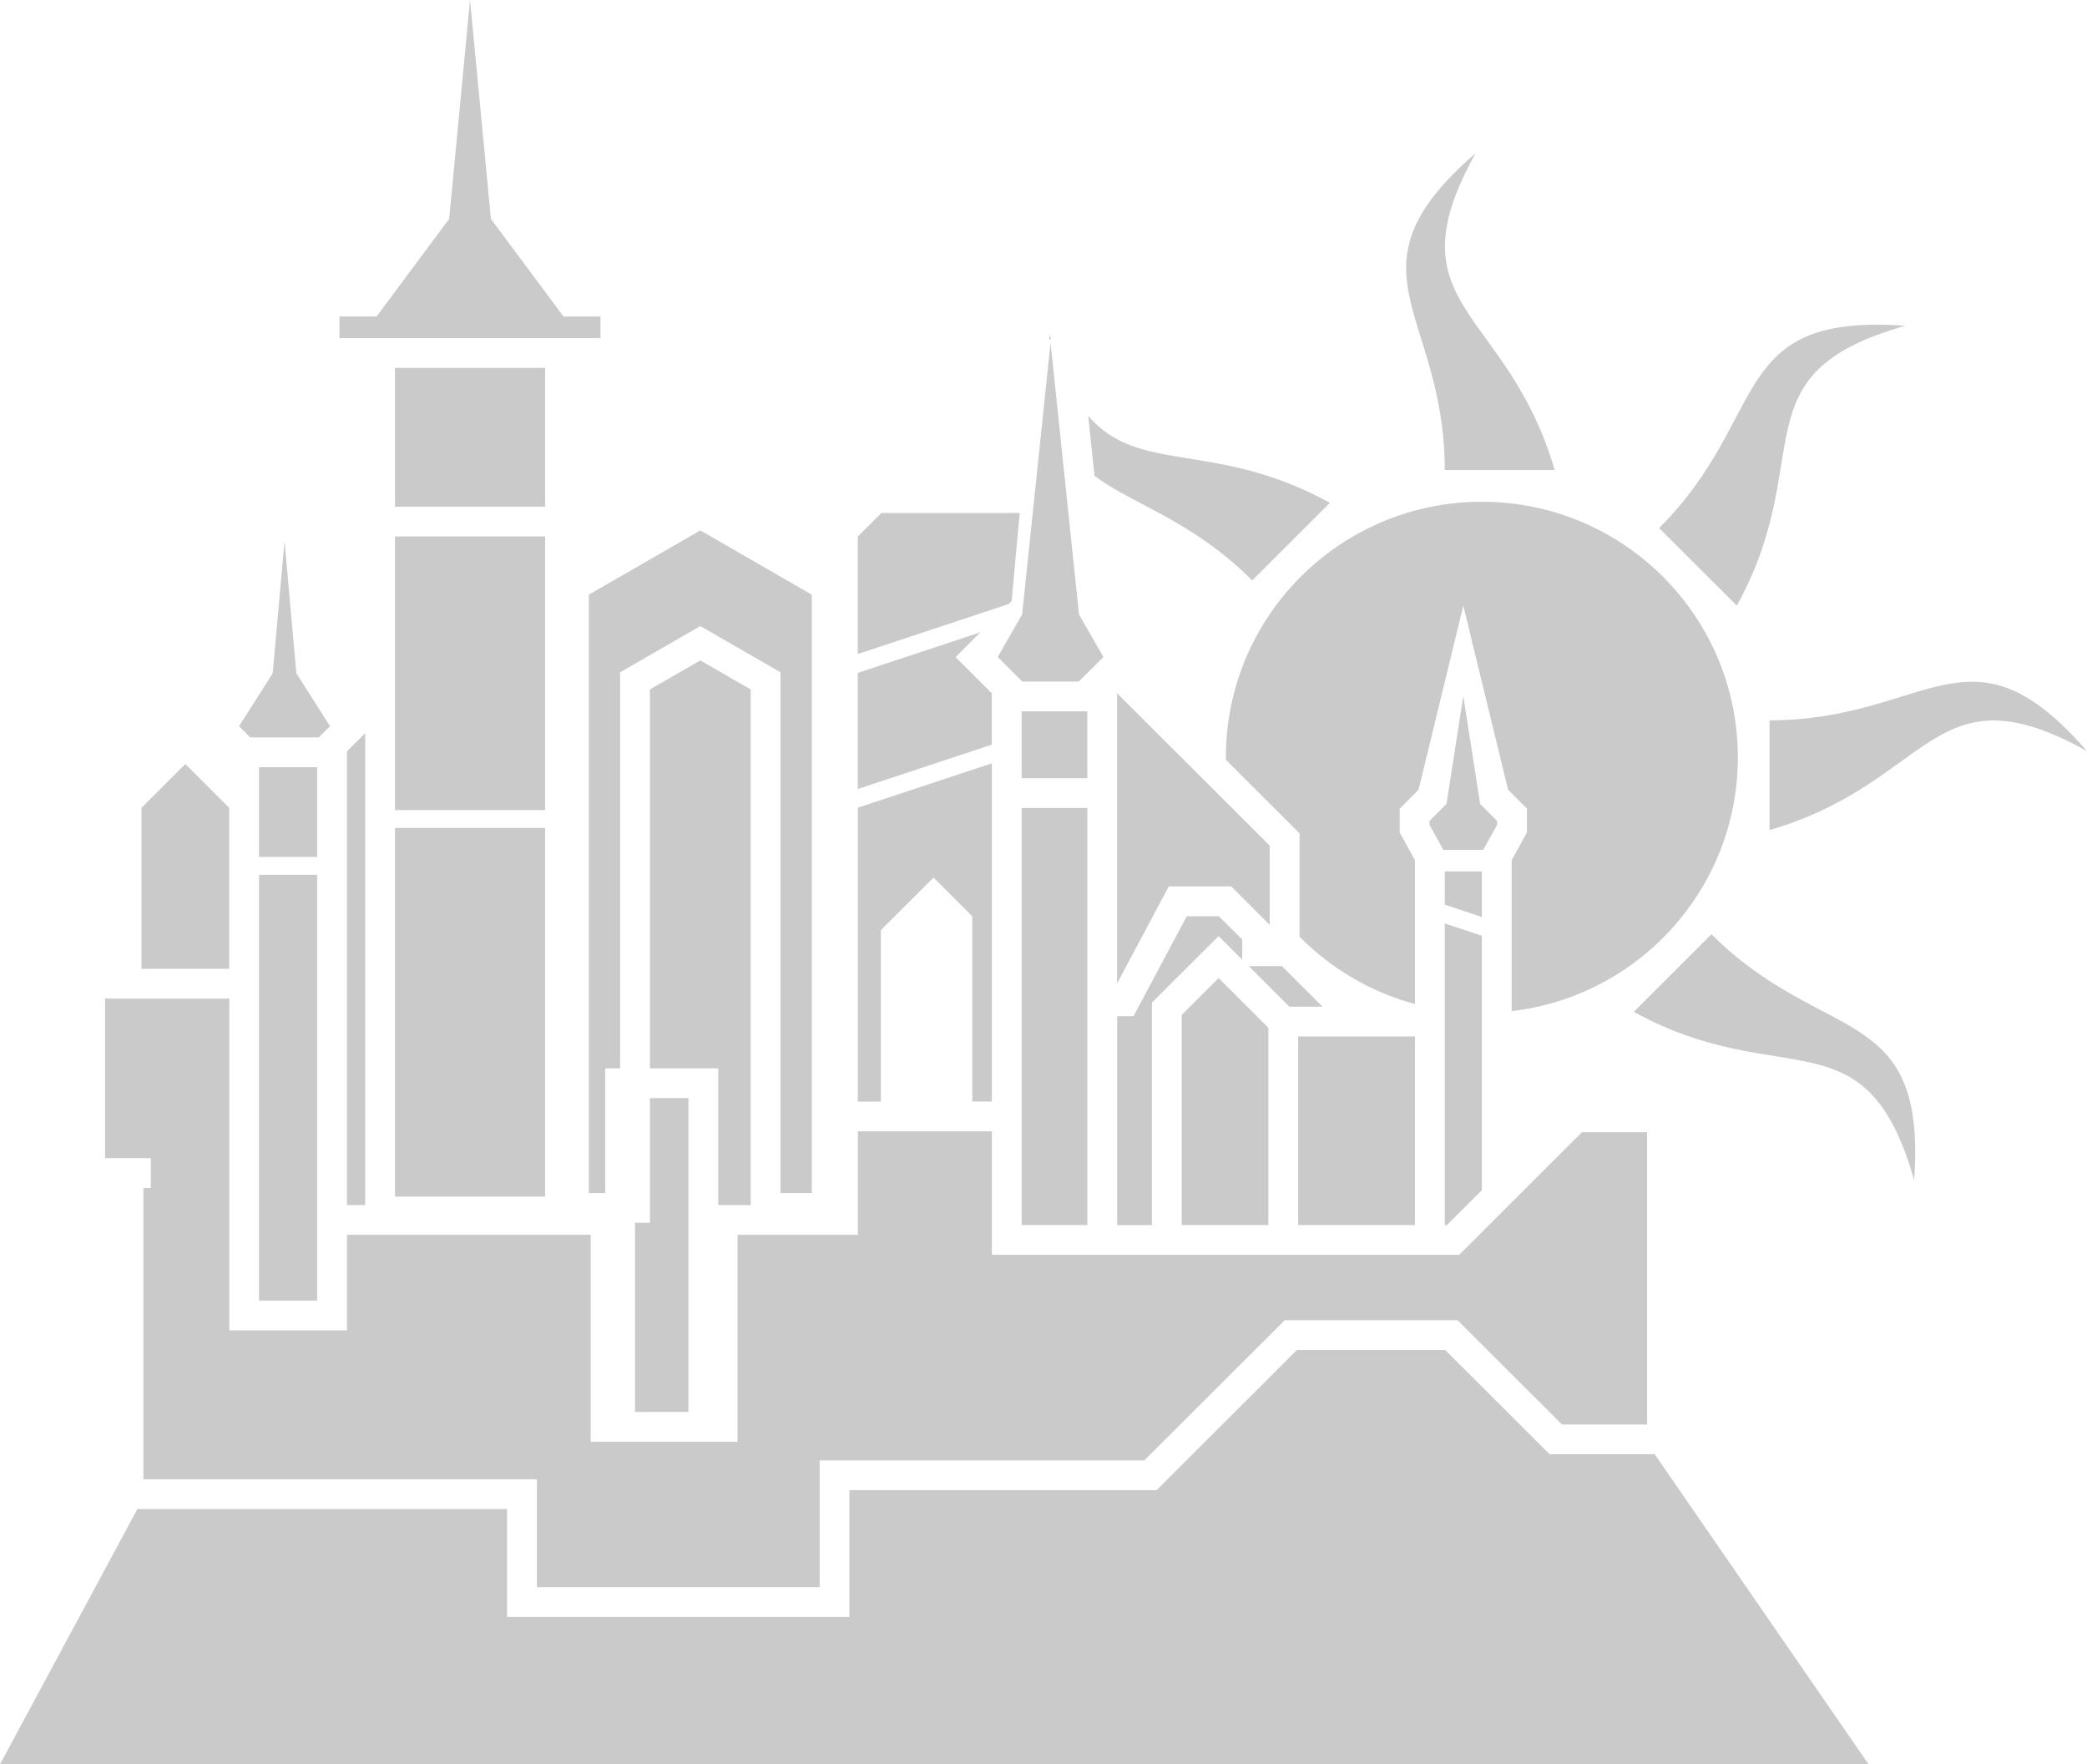 <svg width="97" height="82" viewBox="0 0 97 82" fill="none" xmlns="http://www.w3.org/2000/svg">
<path d="M80.772 35.198C80.772 41.29 76.176 46.307 70.259 46.993V39.977L70.968 38.694V37.579L70.093 36.705L68.012 28.148L65.932 36.705L65.056 37.579V38.694L65.766 39.977V46.664C63.699 46.108 61.857 45.01 60.4 43.533V38.729L56.978 35.314C56.978 35.275 56.976 35.236 56.976 35.198C56.976 28.638 62.303 23.32 68.874 23.32C75.445 23.32 80.772 28.638 80.772 35.198ZM79.547 43.42L75.935 47.026C82.838 50.821 86.72 46.946 88.966 54.847C89.556 46.534 84.764 48.627 79.547 43.42ZM88.559 15.139C80.232 14.55 82.329 19.334 77.112 24.542L80.725 28.148C84.526 21.256 80.644 17.382 88.559 15.139ZM82.246 33.478V38.577C89.814 36.387 89.814 30.908 97 34.91C91.529 28.616 89.623 33.478 82.246 33.478ZM48.85 15.78C48.828 15.703 48.803 15.626 48.781 15.545C48.776 15.628 48.773 15.7 48.767 15.78H48.85ZM50.867 22.108C52.657 23.469 55.363 24.144 58.2 26.976L61.812 23.369C56.474 20.435 52.945 22.086 50.579 19.331L50.87 22.111L50.867 22.108ZM72.259 21.848C70.065 14.293 64.577 14.293 68.586 7.119C62.281 12.581 67.151 14.483 67.151 21.848H72.259ZM66.442 38.337L67.084 39.498H68.94L69.583 38.337V38.151L68.793 37.363L68.012 32.349L67.231 37.363L66.442 38.151V38.337ZM68.874 42.618V40.499H67.151V42.045L68.874 42.618ZM67.151 42.919V47.483V56.938H67.248L68.874 55.315V43.489L67.151 42.919ZM60.336 48.171V56.935H65.766V48.171H60.336ZM59.58 44.902H58.042L59.931 46.788H61.469L59.58 44.902ZM56.638 45.458L54.923 47.17V56.935H58.951V47.765L56.638 45.455V45.458ZM51.92 45.707L54.322 41.196H57.222L59.014 42.986V39.302L51.92 32.219V45.707ZM51.92 56.938H53.538V46.6L56.638 43.506L57.737 44.604V43.669L56.651 42.585H55.158L52.684 47.228H51.923V56.941L51.92 56.938ZM46.371 30.535L47.515 31.677H50.141L51.285 30.535L50.15 28.558L48.828 15.924L47.507 28.558L46.371 30.535ZM50.535 36.169V33.06H47.482V36.169H50.535ZM47.485 37.551V56.935H50.538V37.551H47.485ZM39.869 30.397L46.875 28.076L47.019 27.933L47.396 23.842H40.966L39.869 24.937V30.394V30.397ZM39.869 36.669L46.097 34.609V32.222L44.413 30.541L45.568 29.387L39.869 31.273V36.672V36.669ZM39.869 51.197H40.941V43.229L43.388 40.787L45.191 42.587V51.194H46.1V35.477L39.872 37.538V51.194L39.869 51.197ZM27.367 55.447H28.129V49.654H28.822V31.246L32.55 29.097L36.276 31.246V55.447H37.731V27.639L32.55 24.652L27.367 27.639V55.447ZM33.381 49.654V56.006H34.891V32.042L32.55 30.693L30.207 32.042V49.654H33.381ZM30.207 51.036V56.83H29.514V65.622H31.996V51.036H30.207ZM27.91 15.714V14.71H26.19L22.816 10.172L21.846 0L20.877 10.172L17.502 14.71H15.779V15.714H27.907H27.91ZM25.337 37.651V24.932H18.358V37.651H25.337ZM18.358 38.48V55.613H25.337V38.48H18.358ZM25.337 23.549V17.097H18.358V23.549H25.337ZM16.126 56.006H16.973V34.075L16.126 34.921V56.009V56.006ZM15.339 33.751L14.815 34.274H11.635L11.111 33.751L12.674 31.293L13.225 25.148L13.774 31.29L15.339 33.751ZM14.741 39.827V35.657H12.04V39.827H14.741ZM14.741 40.657H12.04V60.448H14.741V40.657ZM6.577 45.027H10.654V37.543L8.615 35.508L6.577 37.543V45.027ZM7.011 53.827V55.21H6.665V68.753H24.954V73.767H38.096V67.873H53.186L59.713 61.358H67.743L72.6 66.206H76.553V52.618H73.531L67.821 58.318H46.1V52.58H39.872V57.389H34.279V67.008H27.456V57.389H16.128V61.831H10.657V46.41H4.884V53.824H7.014L7.011 53.827ZM0 82H86.85L76.907 67.588H72.023L67.167 62.74H60.283L53.757 69.256H39.479V75.15H23.566V70.136H6.385L0 82Z" fill="#CACACA"/>
</svg>
